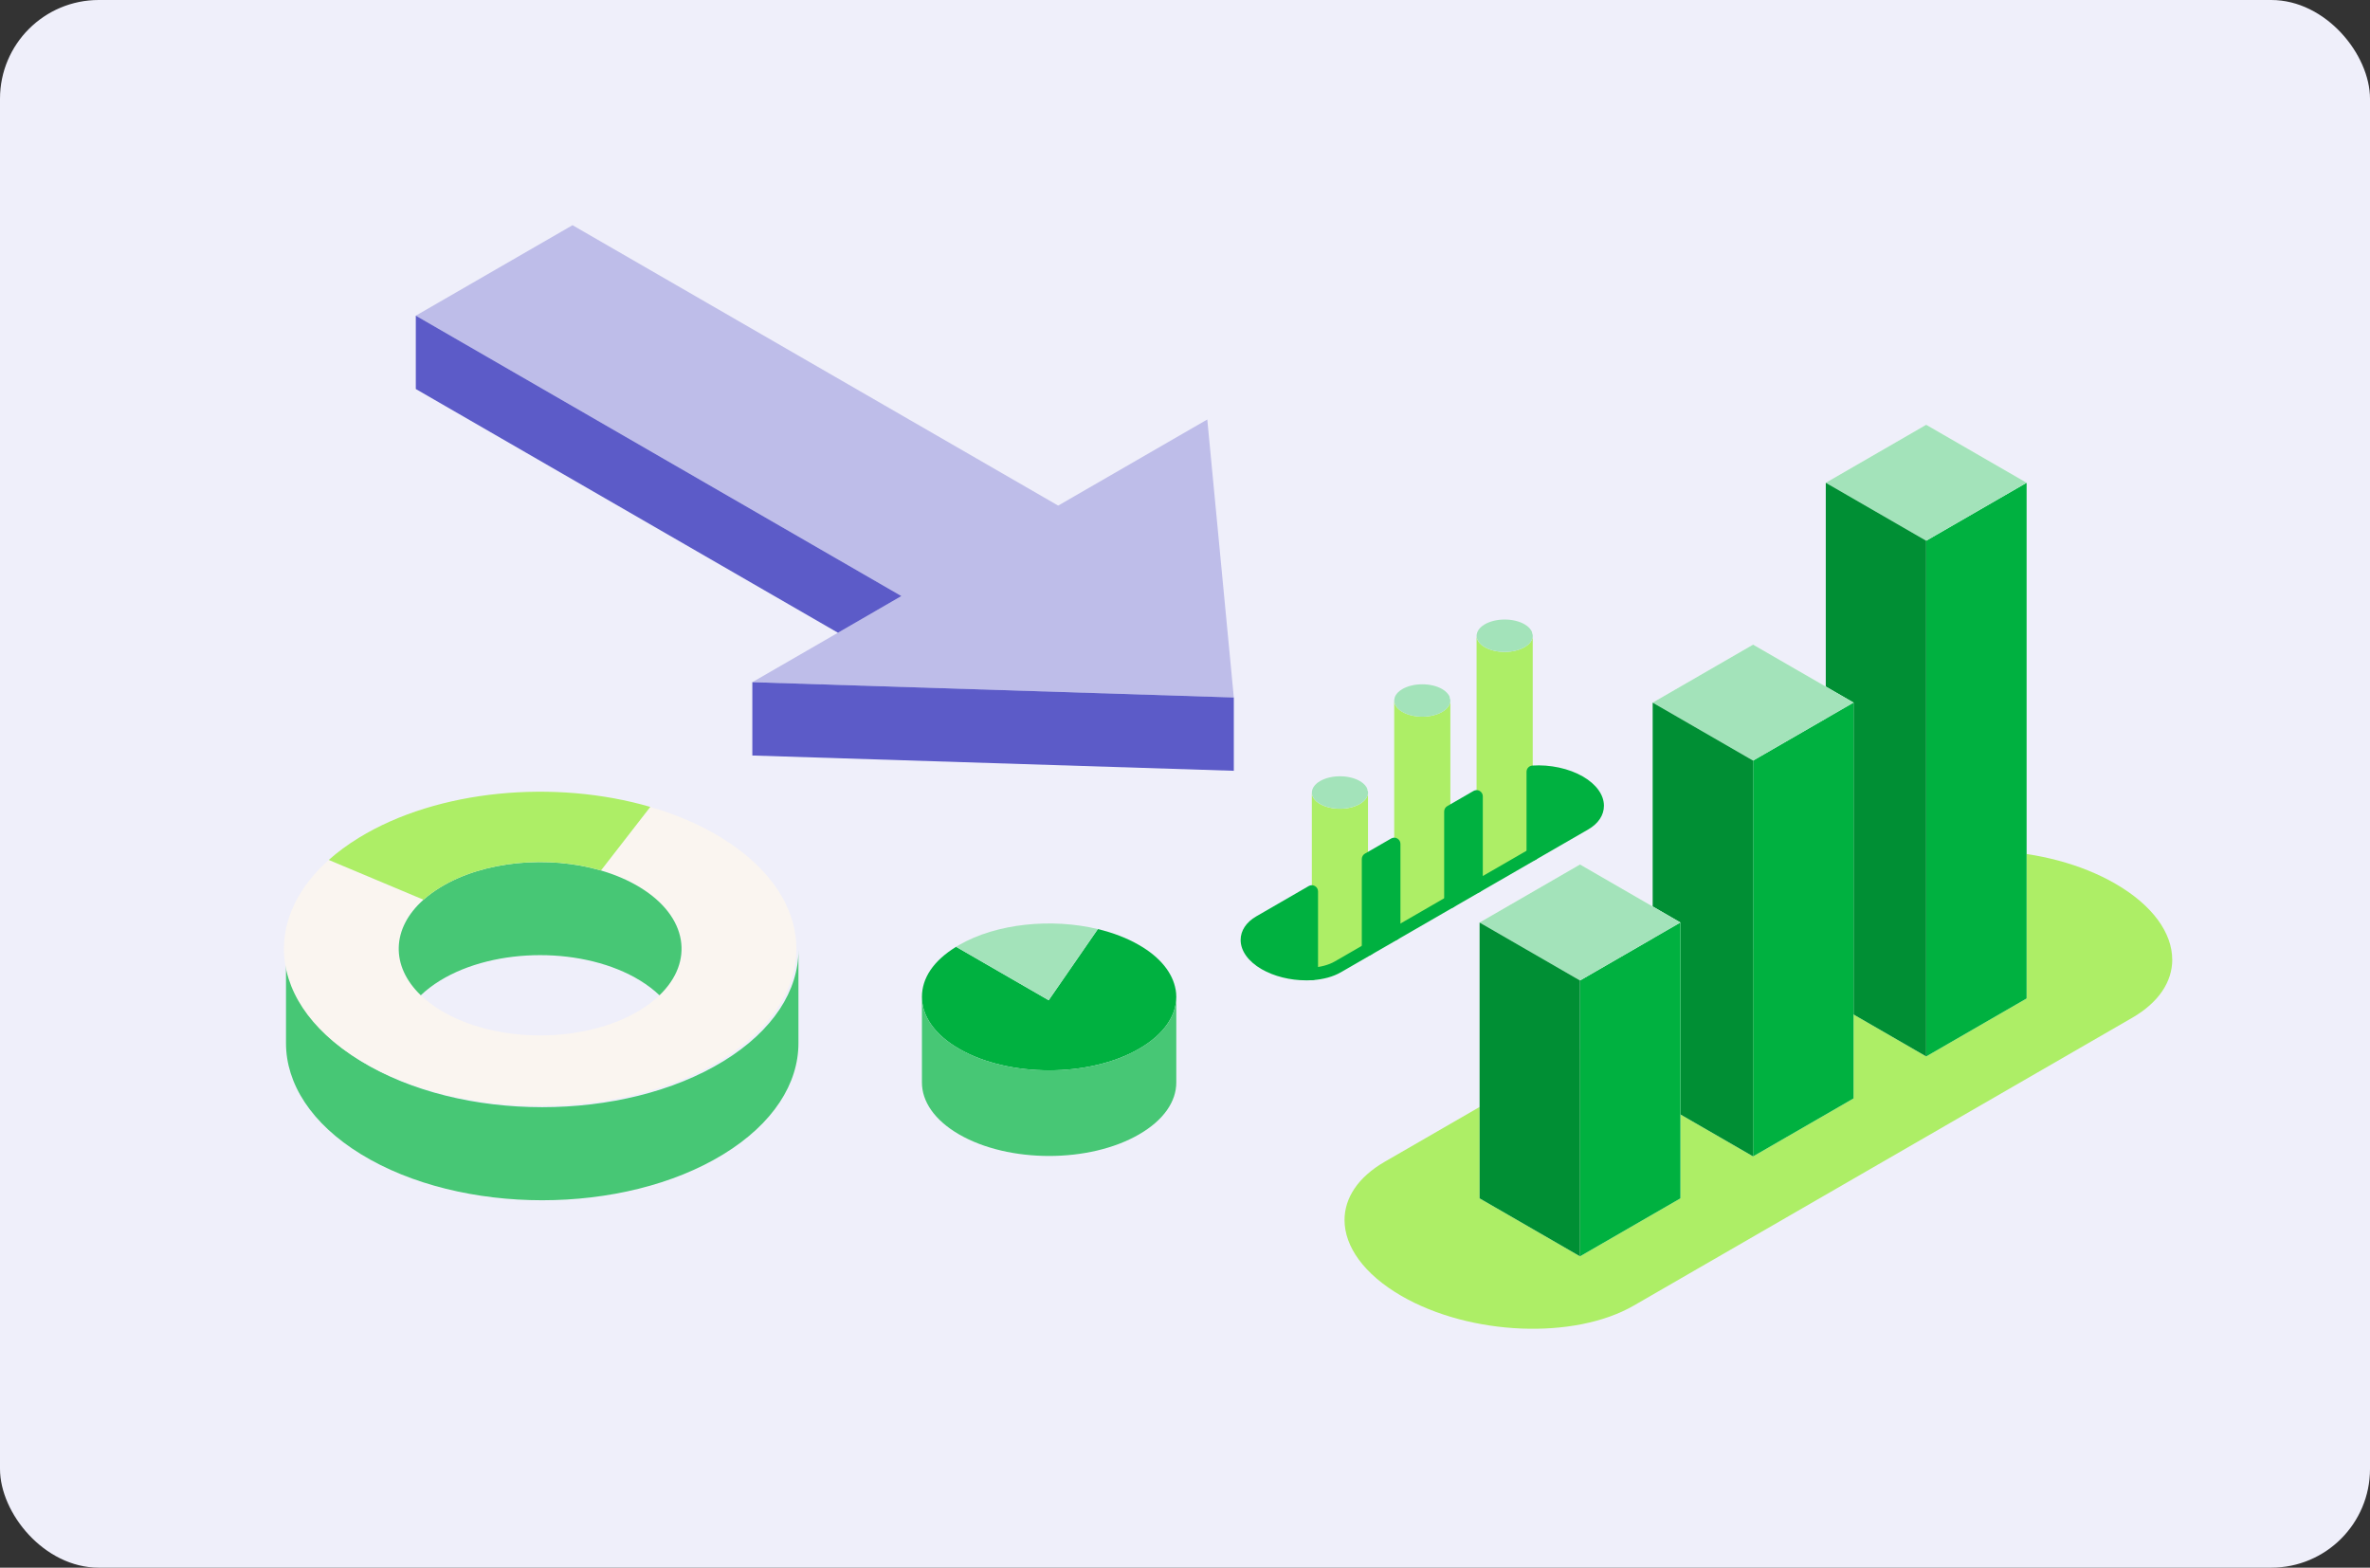 <svg width="384" height="254" viewBox="0 0 384 254" fill="none" xmlns="http://www.w3.org/2000/svg">
<rect x="0" y="0" width="384" height="254" fill="#333333" stroke="none"/>
<rect width="384" height="254" rx="16" fill="#EFEFFA"/>
<g clip-path="url(#clip0_1473_94441)">
<path d="M351.961 155.481C351.961 159.023 349.818 162.404 345.445 164.922L264.72 211.532C255.071 217.103 238.21 216.407 227.068 209.972C220.975 206.45 217.848 201.95 217.848 197.672C217.848 194.136 219.991 190.755 224.363 188.23L305.089 141.62C314.738 136.049 331.598 136.746 342.74 143.18C348.834 146.702 351.954 151.202 351.954 155.474L351.961 155.481Z" fill="#ADEE66"/>
<path d="M312.093 171.169V87.611L328.364 78.217V161.775L312.093 171.169Z" fill="white"/>
<path d="M328.364 78.217L312.093 87.611L295.822 78.217L312.093 68.822L328.364 78.217Z" fill="white"/>
<path d="M295.822 161.775V78.217L312.093 87.611V171.169L295.822 161.775Z" fill="white"/>
<path d="M328.364 78.217V161.775L312.093 171.169V87.611L328.364 78.217Z" fill="#00B140"/>
<path d="M328.364 78.217L312.093 87.611L295.822 78.217L312.093 68.822L328.364 78.217Z" fill="#A3E3BA"/>
<path d="M312.093 87.611V171.169L295.822 161.775V78.217L312.093 87.611Z" fill="#008F34"/>
<path d="M284.044 187.367V123.233L300.322 113.839V177.972L284.044 187.367Z" fill="white"/>
<path d="M300.322 113.839L284.044 123.233L267.773 113.839L284.044 104.444L300.322 113.839Z" fill="white"/>
<path d="M267.773 177.972V113.839L284.044 123.233V187.367L267.773 177.972Z" fill="white"/>
<path d="M300.322 113.839V177.972L284.044 187.367V123.233L300.322 113.839Z" fill="#00B140"/>
<path d="M300.322 113.839L284.044 123.233L267.773 113.839L284.044 104.444L300.322 113.839Z" fill="#A3E3BA"/>
<path d="M284.044 123.233V187.367L267.773 177.972V113.839L284.044 123.233Z" fill="#008F34"/>
<path d="M256.002 203.557V158.862L272.273 149.468V194.163L256.002 203.557Z" fill="white"/>
<path d="M272.273 149.468L256.002 158.863L239.73 149.468L256.002 140.067L272.273 149.468Z" fill="white"/>
<path d="M239.73 194.163V149.468L256.002 158.862V203.557L239.73 194.163Z" fill="white"/>
<path d="M272.273 149.468V194.163L256.002 203.557V158.862L272.273 149.468Z" fill="#00B140"/>
<path d="M272.273 149.468L256.002 158.863L239.73 149.468L256.002 140.067L272.273 149.468Z" fill="#A3E3BA"/>
<path d="M256.002 158.862V203.557L239.73 194.163V149.468L256.002 158.862Z" fill="#008F34"/>
<path d="M129.368 153.947V169.026C129.368 175.542 125.317 182.05 117.209 187.018C100.998 196.955 74.71 196.955 58.499 187.018C50.39 182.05 46.339 175.535 46.339 169.026V153.947C46.339 160.456 50.39 166.971 58.499 171.939C74.71 181.876 100.998 181.876 117.209 171.939C125.317 166.971 129.368 160.456 129.368 153.947Z" fill="#47C775"/>
<path d="M116.874 135.729C124.983 140.697 129.034 147.212 129.034 153.721C129.034 160.229 124.983 166.744 116.874 171.713C100.663 181.649 74.375 181.649 58.164 171.713C50.055 166.744 46.004 160.229 46.004 153.721C46.004 148.685 48.428 143.65 53.27 139.331L68.623 145.779C63.427 150.42 63.28 156.54 68.188 161.26C69.072 162.111 70.11 162.914 71.322 163.651C80.267 169.135 94.777 169.135 103.723 163.651C104.928 162.914 105.98 162.111 106.857 161.26C112.508 155.83 111.464 148.531 103.723 143.791C101.821 142.625 99.665 141.701 97.369 141.039L105.364 130.74C109.528 131.952 113.432 133.613 116.881 135.729H116.874Z" fill="#FAF5F0"/>
<path d="M103.716 143.79C111.457 148.531 112.501 155.83 106.85 161.26C105.966 160.41 104.922 159.613 103.716 158.87C94.771 153.386 80.267 153.386 71.315 158.87C70.11 159.613 69.065 160.41 68.181 161.26C63.273 156.539 63.414 150.419 68.616 145.779C69.4 145.076 70.297 144.413 71.315 143.79C78.359 139.472 88.852 138.554 97.362 141.038C99.659 141.708 101.815 142.625 103.716 143.79Z" fill="#47C775"/>
<path d="M105.364 130.739L97.369 141.038C88.858 138.553 78.366 139.471 71.322 143.79C70.304 144.412 69.406 145.082 68.623 145.778L53.269 139.33C54.696 138.058 56.323 136.853 58.164 135.728C70.933 127.907 89.943 126.24 105.364 130.739Z" fill="#ADEE66"/>
<path d="M204.075 149.332C202.702 150.129 202.026 151.187 202.026 152.298C202.026 153.644 203.01 155.057 204.925 156.162C207.095 157.421 209.967 157.983 212.558 157.802V144.424L204.075 149.325V149.332Z" fill="#00B140"/>
<path d="M212.558 144.431V157.809C214.139 157.702 215.612 157.32 216.763 156.657L221.651 153.832V128.474C221.625 129.124 221.183 129.767 220.319 130.269C218.545 131.293 215.665 131.293 213.884 130.269C213 129.76 212.552 129.084 212.552 128.414V144.431H212.558Z" fill="#ADEE66"/>
<path d="M212.558 127.898V128.407C212.558 128.233 212.579 128.066 212.646 127.898H212.558Z" fill="white"/>
<path d="M212.646 127.898C212.585 128.066 212.558 128.24 212.558 128.407C212.558 129.077 213 129.753 213.891 130.262C215.665 131.286 218.545 131.286 220.326 130.262C221.19 129.76 221.631 129.117 221.658 128.467V128.34C221.658 128.186 221.625 128.039 221.571 127.892C221.397 127.403 220.989 126.927 220.326 126.546C218.551 125.521 215.672 125.521 213.891 126.546C213.228 126.927 212.82 127.403 212.646 127.892V127.898Z" fill="#A3E3BA"/>
<path d="M221.652 127.898H221.564C221.618 128.046 221.645 128.193 221.652 128.347V127.898Z" fill="white"/>
<path d="M221.651 139.181V153.832L225.897 151.381V136.73L221.651 139.181Z" fill="#00B140"/>
<path d="M225.897 136.731V151.381L234.996 146.125V113.489C234.996 114.159 234.555 114.828 233.664 115.344C231.883 116.375 229.01 116.375 227.229 115.344C226.339 114.835 225.897 114.159 225.897 113.489V136.724V136.731Z" fill="#ADEE66"/>
<path d="M225.897 112.986V113.495C225.897 113.321 225.924 113.154 225.984 112.986H225.897Z" fill="white"/>
<path d="M225.984 112.987C225.924 113.155 225.897 113.329 225.897 113.496C225.897 114.166 226.339 114.835 227.229 115.351C229.004 116.382 231.883 116.382 233.664 115.351C234.548 114.842 234.996 114.166 234.996 113.496C234.996 113.322 234.97 113.155 234.909 112.987C234.742 112.492 234.32 112.023 233.664 111.641C231.883 110.617 229.01 110.617 227.229 111.641C226.566 112.023 226.151 112.492 225.977 112.987H225.984Z" fill="#A3E3BA"/>
<path d="M234.996 112.986H234.909C234.97 113.154 234.996 113.328 234.996 113.495V112.986Z" fill="white"/>
<path d="M234.996 131.474V146.131L239.248 143.674V129.023L234.996 131.474Z" fill="#00B140"/>
<path d="M239.248 129.024V143.675L248.341 138.425V103.004C248.341 103.68 247.899 104.35 247.009 104.859C245.234 105.883 242.355 105.883 240.574 104.859C239.71 104.363 239.268 103.714 239.242 103.064V129.024H239.248Z" fill="#ADEE66"/>
<path d="M239.248 102.487V102.936C239.248 102.782 239.282 102.635 239.335 102.487H239.248Z" fill="white"/>
<path d="M239.248 102.936V103.063C239.275 103.713 239.717 104.362 240.581 104.858C242.355 105.882 245.234 105.882 247.016 104.858C247.906 104.349 248.348 103.673 248.348 103.003C248.348 102.829 248.321 102.662 248.261 102.494C248.087 102.005 247.678 101.53 247.016 101.148C245.241 100.124 242.362 100.124 240.581 101.148C239.918 101.53 239.509 101.999 239.335 102.494C239.282 102.641 239.255 102.789 239.248 102.943V102.936Z" fill="#A3E3BA"/>
<path d="M248.341 102.487H248.254C248.315 102.655 248.341 102.829 248.341 102.996V102.487Z" fill="white"/>
<path d="M248.341 125.047V138.425L256.825 133.53C258.198 132.734 258.874 131.676 258.874 130.557C258.874 129.212 257.89 127.799 255.981 126.694C253.805 125.442 250.933 124.879 248.341 125.053V125.047Z" fill="#00B140"/>
<path d="M212.558 158.806C212.036 158.806 211.594 158.398 211.554 157.869C211.521 157.313 211.936 156.838 212.491 156.798C213.971 156.697 215.277 156.349 216.268 155.78L221.149 152.961C221.631 152.686 222.241 152.847 222.522 153.329C222.796 153.811 222.636 154.427 222.154 154.702L217.266 157.527C216.007 158.251 214.406 158.693 212.625 158.806C212.605 158.806 212.578 158.806 212.558 158.806Z" fill="#00B140"/>
<path d="M211.614 158.839C209.043 158.839 206.418 158.19 204.416 157.032C202.253 155.786 201.015 154.059 201.015 152.298C201.015 150.778 201.919 149.412 203.566 148.461L212.05 143.559C212.358 143.379 212.746 143.379 213.054 143.559C213.362 143.74 213.556 144.068 213.556 144.43V157.808C213.556 158.337 213.148 158.773 212.619 158.813C212.284 158.833 211.949 158.846 211.608 158.846L211.614 158.839ZM211.554 146.171L204.577 150.202C203.874 150.61 203.03 151.307 203.03 152.298C203.03 153.289 203.927 154.427 205.427 155.297C207.115 156.275 209.351 156.831 211.554 156.837V146.171Z" fill="#00B140"/>
<path d="M225.897 152.385C225.549 152.385 225.214 152.204 225.026 151.883C224.752 151.401 224.912 150.791 225.395 150.51L234.494 145.254C234.976 144.979 235.586 145.14 235.867 145.622C236.141 146.104 235.981 146.714 235.499 146.995L226.399 152.251C226.238 152.345 226.071 152.385 225.897 152.385Z" fill="#00B140"/>
<path d="M221.651 154.835C221.477 154.835 221.303 154.789 221.149 154.702C220.841 154.521 220.647 154.193 220.647 153.831V139.18C220.647 138.819 220.841 138.491 221.149 138.31L225.401 135.859C225.709 135.678 226.098 135.678 226.406 135.859C226.714 136.04 226.908 136.368 226.908 136.73V151.38C226.908 151.742 226.714 152.07 226.406 152.251L222.154 154.702C222 154.789 221.826 154.835 221.651 154.835ZM222.656 139.763V152.097L224.899 150.804V138.471L222.656 139.763Z" fill="#00B140"/>
<path d="M239.248 144.678C238.9 144.678 238.565 144.497 238.378 144.176C238.103 143.694 238.264 143.084 238.746 142.803L247.839 137.554C248.321 137.279 248.931 137.44 249.212 137.922C249.486 138.404 249.326 139.013 248.844 139.295L239.75 144.544C239.59 144.638 239.422 144.678 239.248 144.678Z" fill="#00B140"/>
<path d="M234.996 147.136C234.822 147.136 234.648 147.089 234.494 147.002C234.186 146.821 233.992 146.493 233.992 146.132V131.481C233.992 131.119 234.186 130.791 234.494 130.611L238.746 128.153C239.054 127.972 239.443 127.972 239.751 128.153C240.059 128.334 240.253 128.662 240.253 129.024V143.674C240.253 144.036 240.059 144.364 239.751 144.545L235.499 147.002C235.345 147.089 235.171 147.136 234.996 147.136ZM236.001 132.057V144.391L238.244 143.098V130.765L236.001 132.057Z" fill="#00B140"/>
<path d="M248.341 139.428C248.167 139.428 247.993 139.381 247.839 139.294C247.531 139.114 247.337 138.786 247.337 138.424V125.046C247.337 124.517 247.746 124.081 248.274 124.041C251.154 123.847 254.22 124.51 256.477 125.816C258.64 127.068 259.878 128.795 259.878 130.55C259.878 132.076 258.975 133.442 257.327 134.393L248.844 139.288C248.69 139.375 248.516 139.422 248.341 139.422V139.428ZM249.346 126.023V136.683L256.323 132.659C257.026 132.25 257.87 131.554 257.87 130.556C257.87 129.559 256.999 128.44 255.473 127.556C253.785 126.586 251.549 126.03 249.346 126.023Z" fill="#00B140"/>
<path d="M190.489 160.343C190.556 160.738 190.589 161.133 190.589 161.528C190.589 164.575 188.58 167.621 184.549 169.938C176.508 174.585 163.457 174.585 155.402 169.938C151.378 167.621 149.376 164.575 149.376 161.528C149.376 158.481 151.217 155.682 154.913 153.406L169.912 162.064L177.88 150.533C180.304 151.116 182.574 151.973 184.543 153.111C188.051 155.12 190.02 157.698 190.482 160.343H190.489Z" fill="#00B140"/>
<path d="M177.88 150.533L169.912 162.063L154.913 153.406C155.074 153.305 155.235 153.211 155.402 153.111C161.482 149.602 170.414 148.739 177.88 150.533Z" fill="#A3E3BA"/>
<path d="M149.376 161.521C149.376 164.567 151.378 167.614 155.402 169.931C163.451 174.578 176.508 174.578 184.549 169.931C188.574 167.614 190.589 164.567 190.589 161.521V175.394C190.589 178.441 188.58 181.481 184.549 183.804C176.508 188.458 163.457 188.458 155.402 183.804C151.385 181.481 149.376 178.441 149.376 175.394V161.521Z" fill="#47C775"/>
<path d="M195.611 67.966L199.91 113.009L121.896 110.532L146.055 96.577L67.371 51.146L92.762 36.488L171.452 81.92L195.611 67.966Z" fill="#BEBDE9"/>
<path d="M146.055 96.576L135.77 102.522L67.371 63.03V51.145L146.055 96.576Z" fill="#5C5BC8"/>
<path d="M121.896 110.531L199.91 113.009V124.887L121.896 122.41V110.531Z" fill="#5C5BC8"/>
</g>
<defs>
<clipPath id="clip0_1473_94441">
<rect width="307.965" height="180.18" fill="white" transform="translate(45 36.1)"/>
</clipPath>
</defs>
</svg>
